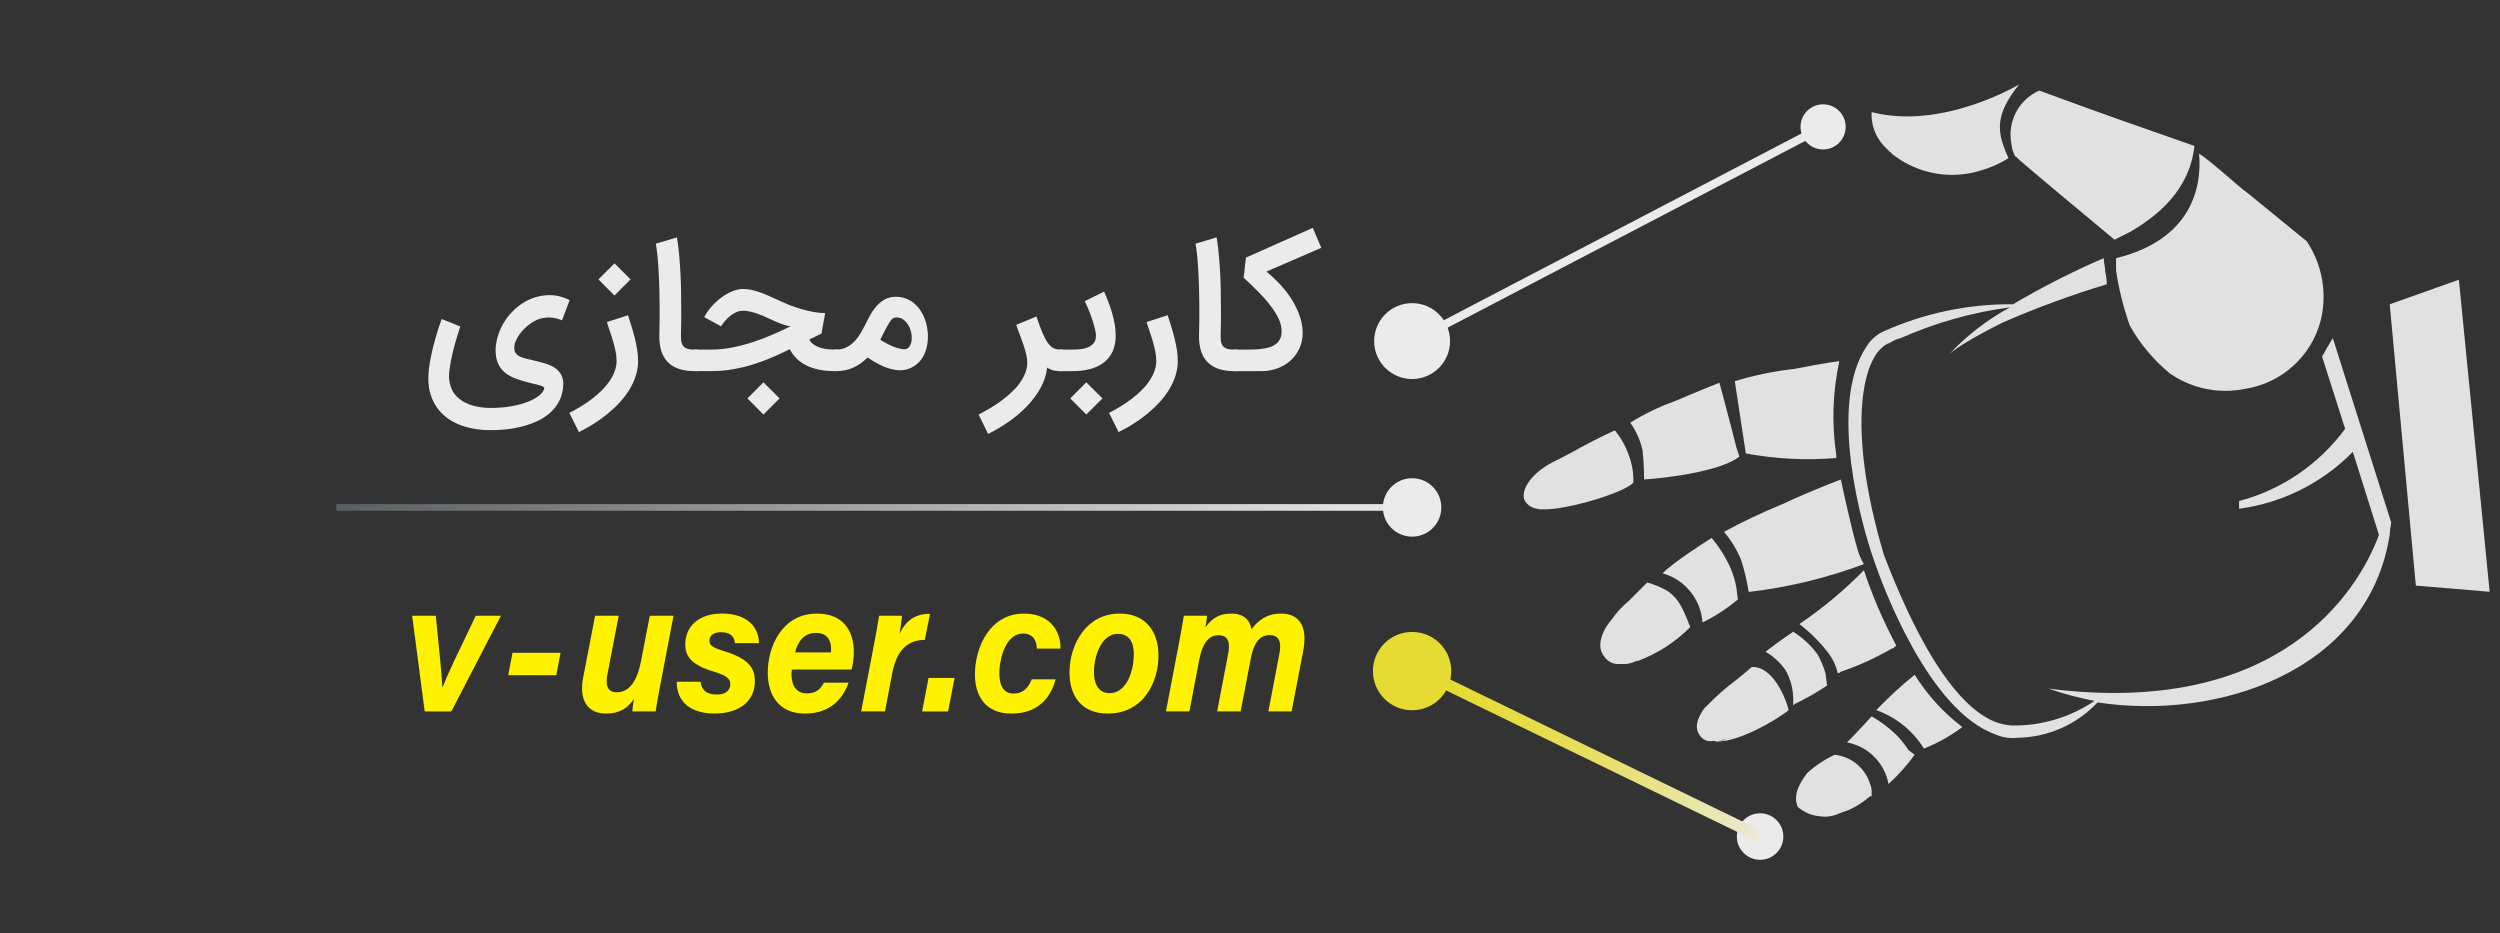 <?xml version="1.0" encoding="utf-8"?>
<!-- Generator: Adobe Illustrator 23.1.0, SVG Export Plug-In . SVG Version: 6.00 Build 0)  -->
<svg version="1.1" xmlns="http://www.w3.org/2000/svg" xmlns:xlink="http://www.w3.org/1999/xlink" x="0px" y="0px"
	 viewBox="0 0 150 56" style="enable-background:new 0 0 150 56;" xml:space="preserve">
<rect x="0" y="0" width="150" height="56" fill="#333333" stroke="none"/>
<style type="text/css">
	.st0{display:none;}
	.st1{display:inline;fill:#0186EB;}
	.st2{opacity:0.9;}
	.st3{fill:#FFFFFF;}
	.st4{opacity:0.85;}
	.st5{fill:#FFFFFF;stroke:#FFFFFF;stroke-width:0.5;stroke-miterlimit:10;}
	.st6{fill:#F9ED32;stroke:#F9ED32;stroke-width:0.5;stroke-miterlimit:10;}
	.st7{fill:none;stroke:url(#SVGID_1_);stroke-width:0.7;stroke-miterlimit:10;}
	.st8{fill:none;stroke:url(#SVGID_2_);stroke-width:0.4;stroke-miterlimit:10;}
	.st9{fill:#F9ED32;}
	.st10{fill:none;stroke:url(#SVGID_3_);stroke-width:0.5;stroke-miterlimit:10;}
	.st11{fill:#799DDA;}
	.st12{fill:#799DDA;stroke:#799DDA;stroke-width:0.5;stroke-miterlimit:10;}
	.st13{fill:#6D6D6C;}
	.st14{fill:#6D6D6C;stroke:#6D6D6C;stroke-miterlimit:10;}
	.st15{fill:none;stroke:#799DDA;stroke-width:0.5;stroke-miterlimit:10;}
	.st16{fill:none;stroke:url(#SVGID_4_);stroke-width:0.5;stroke-miterlimit:10;}
	.st17{fill:#FAFAFA;}
	.st18{fill:none;stroke:url(#SVGID_5_);stroke-width:0.5;stroke-miterlimit:10;}
	.st19{fill:none;stroke:url(#SVGID_6_);stroke-width:0.5;stroke-miterlimit:10;}
	.st20{fill:#0186EB;}
	.st21{fill:none;stroke:#FFFFFF;stroke-width:0.5;stroke-miterlimit:10;}
	.st22{fill:none;stroke:url(#SVGID_7_);stroke-width:0.5;stroke-miterlimit:10;}
	.st23{fill:none;stroke:url(#SVGID_8_);stroke-width:0.4;stroke-miterlimit:10;}
	.st24{fill:#FFF200;}
	.st25{fill:none;stroke:url(#SVGID_9_);stroke-width:0.5;stroke-miterlimit:10;}
	.st26{fill:none;stroke:url(#SVGID_10_);stroke-width:0.4;stroke-miterlimit:10;}
	.st27{fill:none;stroke:url(#SVGID_11_);stroke-width:0.7;stroke-miterlimit:10;}
	.st28{fill:none;stroke:url(#SVGID_12_);stroke-width:0.4;stroke-miterlimit:10;}
	.st29{display:inline;fill:#FFF200;}
	.st30{fill:none;stroke:url(#SVGID_13_);stroke-width:0.5;stroke-miterlimit:10;}
	.st31{fill:none;stroke:url(#SVGID_14_);stroke-width:0.5;stroke-miterlimit:10;}
	.st32{fill:none;stroke:url(#SVGID_15_);stroke-width:0.5;stroke-miterlimit:10;}
	.st33{opacity:0.9;fill:none;stroke:url(#SVGID_16_);stroke-width:0.5;stroke-miterlimit:10;}
	.st34{fill:none;stroke:url(#SVGID_17_);stroke-width:0.5;stroke-miterlimit:10;}
	.st35{fill:none;stroke:url(#SVGID_18_);stroke-width:0.5;stroke-miterlimit:10;}
</style>
<g id="background" class="st0">
	<rect x="-0.226" y="-0.298" class="st1" width="151" height="57"/>
</g>
<g id="EN-white">
</g>
<g id="Main">
</g>
<g id="main-Blue-Fa">
</g>
<g id="main-EN">
</g>
<g id="main-Fa">
</g>
<g id="FA-White">
	<g id="white_x5F_hand_2_" class="st4">
		<path id="_Path__2_" class="st3" d="M103.534,44.361h-0.184c-0.092,0-0.184,0.092-0.277,0.092
			C103.229,44.432,103.383,44.401,103.534,44.361z"/>
		<path id="_Path_3_2_" class="st3" d="M120.691,8.664L120.691,8.664
			c0.018,0.225,0.081,0.445,0.184,0.646c-0.001,0.05,0.039,0.091,0.088,0.092
			c0.001,0,0.003,0,0.004,0l0,0c0,0.092,4.704,3.966,5.903,4.981
			l0.922-0.461l0,0c1.753-1.015,3.597-2.583,3.874-5.166
			c-3.413-1.199-4.797-1.66-9.316-3.321
			C121.107,5.986,120.415,7.331,120.691,8.664z"/>
		<path id="_Path_4_2_" class="st3" d="M113.035,8.756l0.369,0.369l0,0
			c0.05-0.001,0.091,0.039,0.092,0.088c0,0.001,0,0.003,0,0.004
			c0.262,0.206,0.54,0.391,0.83,0.553c1.381,0.763,3.013,0.93,4.52,0.461
			c0.585-0.168,1.144-0.416,1.66-0.738c-0.646-1.476-0.922-2.491,0.646-4.428
			c0,0-4.612,2.767-8.855,1.66C112.255,7.475,112.522,8.209,113.035,8.756z"/>
		<path id="_Path_5_2_" class="st3" d="M117.74,43.623c-1.135-0.864-2.104-1.927-2.859-3.136
			c-0.814,0.656-1.584,1.365-2.306,2.122c1.189,0.419,2.198,1.233,2.859,2.306l0,0
			C116.256,44.588,117.032,44.154,117.74,43.623z"/>
		<path id="_Compound_Path__2_" class="st3" d="M107.316,42.608L107.316,42.608
			c-0.184-0.83-1.015-2.675-2.214-2.583c0,0-0.738,0.646-1.476,1.199
			c-0.553,0.461-0.922,0.83-1.199,1.107l0,0l-0.184,0.184l0,0
			c-0.461,0.646-0.553,1.199-0.277,1.568c0.161,0.297,0.502,0.449,0.83,0.369
			C103.996,44.73,106.671,43.162,107.316,42.608z M103.534,44.361
			c-0.112,0.064-0.24,0.096-0.369,0.092c0.092,0,0.184-0.092,0.277-0.092H103.534
			z M103.073,44.453h-0.092C102.981,44.546,103.073,44.546,103.073,44.453z"/>
		<path id="_Path_6_2_" class="st3" d="M101.413,37.627c-0.553-1.476-0.83-1.753-1.291-2.122
			c-0.401-0.247-0.836-0.433-1.291-0.553L97.723,36.059
			c-0.39,0.318-0.731,0.691-1.015,1.107c-0.646,0.738-0.922,1.66-0.461,2.214
			c0.177,0.288,0.492,0.463,0.83,0.461h0.461
			c0.225-0.018,0.445-0.081,0.646-0.184h0.092
			C99.456,39.214,100.526,38.522,101.413,37.627z"/>
		<path id="_Path_7_2_" class="st3" d="M98.646,28.772L98.646,28.772
			c4.52-0.369,5.627-1.291,5.719-1.384l-0.184-0.553
			c-0.369-1.476-1.015-3.874-1.015-3.874s-1.384,0.553-2.675,1.107
			c-0.935,0.335-1.831,0.768-2.675,1.291c0.353,0.499,0.604,1.064,0.738,1.66
			C98.646,27.85,98.646,28.772,98.646,28.772z"/>
		<path id="_Path_8_2_" class="st3" d="M104.826,27.204h-0.092
			c1.794,0.335,3.624,0.428,5.442,0.277v-0.184
			c-0.279-1.871-0.217-3.778,0.184-5.627c0,0-0.83,0.092-2.675,0.461
			c-1.219,0.135-2.424,0.382-3.597,0.738l0.646,4.243
			C104.734,27.204,104.734,27.204,104.826,27.204z"/>
		<path id="_Path_9_2_" class="st3" d="M130.192,22.408c1.317,0.913,2.95,1.246,4.52,0.922
			c2.177-0.34,3.949-1.931,4.52-4.059c0.416-1.644,0.114-3.388-0.83-4.797
			l-3.505-2.859c-0.646-0.461-2.214-1.937-2.952-2.398
			c0.184,2.029-0.461,5.166-4.981,6.272v0.738
			c0.165,1.132,0.444,2.244,0.83,3.321
			C128.41,20.641,129.223,21.611,130.192,22.408z"/>
		<path id="_Path_10_2_" class="st3" d="M112.297,47.59c0.015-0.189-0.017-0.379-0.092-0.553l0,0
			c-0.294-0.955-1.128-1.644-2.122-1.753c-0.606,0.283-1.166,0.656-1.66,1.107
			c-0.553,0.738-0.83,1.384-0.553,2.029c0.362,0.315,0.814,0.509,1.291,0.553
			c0.34,0.058,0.69,0.026,1.015-0.092c0.24-0.107,0.486-0.2,0.738-0.277
			c0.469-0.211,0.904-0.491,1.291-0.83h0.092L112.297,47.59z"/>
		<path id="_Path_11_2_" class="st3" d="M114.511,45.007c-0.217-0.329-0.464-0.638-0.738-0.922
			c-0.445-0.427-0.941-0.799-1.476-1.107c0,0-0.83,0.922-1.476,1.568
			c1.13,0.21,2.052,1.026,2.398,2.122l0,0l0.092,0.369
			c0.584-0.526,1.11-1.114,1.568-1.753L114.511,45.007z"/>
		<path id="_Path_12_2_" class="st3" d="M109.622,41.133l-0.092-0.738l0,0
			c-0.114-0.384-0.269-0.755-0.461-1.107c-0.398-0.552-0.899-1.022-1.476-1.384
			c0,0-0.83,0.553-1.66,1.199c0.475,0.278,0.884,0.656,1.199,1.107
			c0.303,0.534,0.462,1.138,0.461,1.753l0,0v0.369l0.092-0.092
			C108.356,41.916,109.003,41.547,109.622,41.133z"/>
		<path id="_Path_13_2_" class="st3" d="M104.272,35.967l-0.092-0.738l0,0
			c-0.08-0.412-0.204-0.814-0.369-1.199c-0.291-0.63-0.663-1.219-1.107-1.753
			c0,0-1.199,0.738-2.306,1.568c-0.184,0.184-0.277,0.184-0.646,0.553
			c1.344,0.376,2.305,1.559,2.398,2.952l0,0
			C102.911,36.976,103.623,36.512,104.272,35.967z"/>
		<path id="_Path_14_2_" class="st3" d="M113.589,38.365c-0.696-1.334-1.282-2.722-1.753-4.151
			c-1.181,1.202-2.479,2.284-3.874,3.228c0.658,0.506,1.247,1.095,1.753,1.753
			c0.266,0.357,0.454,0.765,0.553,1.199l0,0c0.071-0.007,0.137-0.04,0.184-0.092
			c1.058-0.358,2.078-0.822,3.044-1.384c0.092,0,0.184-0.092,0.277-0.184l0,0
			L113.589,38.365z"/>
		<path id="_Path_15_2_" class="st3" d="M111.467,33.015c-0.461-1.568-1.015-4.243-1.015-4.243
			s-1.753,0.646-3.505,1.476c-1.199,0.487-2.369,1.042-3.505,1.66
			c0.419,0.5,0.761,1.059,1.015,1.66c0.206,0.632,0.36,1.28,0.461,1.937
			h0.092c2.334-0.277,4.626-0.834,6.826-1.66
			C111.675,33.587,111.551,33.308,111.467,33.015z"/>
		<path id="_Path_16_2_" class="st3" d="M98,28.957v-0.277
			c-0.011-0.474-0.105-0.942-0.277-1.384c-0.19-0.536-0.471-1.035-0.83-1.476
			c0,0-1.015,0.461-2.029,1.015c-0.646,0.369-1.384,0.738-1.753,0.922
			c-1.199,0.646-1.845,1.568-1.66,2.214c0.168,0.353,0.532,0.571,0.922,0.553
			h-0.184C93.388,30.802,97.447,29.602,98,28.957z"/>
		<path id="_Path_17_2_" class="st3" d="M139.693,20.747l-0.369,0.646l1.384,4.335
			c-1.565,2.129-3.811,3.659-6.365,4.335v0.461
			c2.593-0.343,4.996-1.545,6.826-3.413l1.568,4.981
			c-1.291,3.505-6.088,10.977-19.832,9.224c0.904,0.312,1.828,0.558,2.767,0.738
			c-1.469,0.993-3.208,1.508-4.981,1.476c-0.922-0.092-3.874-0.369-7.656-10.239
			l0,0c-2.306-7.748-1.291-12.176,0.369-12.729l0,0
			c0.197-0.131,0.416-0.224,0.646-0.277c2.083-0.926,4.289-1.548,6.549-1.845
			c-1.377,0.747-2.623,1.713-3.69,2.859c0,0,0.461-0.553,3.228-1.937
			c2.043-0.892,4.138-1.662,6.272-2.306c-0.004-0.249-0.035-0.496-0.092-0.738
			c0-0.277-0.092-0.553-0.092-0.83c-1.87,0.807-3.688,1.731-5.442,2.767
			c-2.703-0.025-5.379,0.542-7.841,1.66l0,0
			c-0.376,0.19-0.694,0.476-0.922,0.83c-2.398,3.505-0.277,10.885,0.369,12.729
			l0,0c0.646,1.937,3.413,9.224,7.379,10.608c0.407,0.173,0.852,0.236,1.291,0.184
			l0,0c1.82-0.029,3.551-0.794,4.797-2.122
			c7.195,1.107,16.235-1.845,17.526-10.054c0.012-0.248,0.043-0.495,0.092-0.738
			l-3.505-11.069L139.693,20.747z"/>
		<polygon id="_Path_18_2_" class="st3" points="147.534,16.781 143.383,18.257 144.951,35.137 
			149.379,35.506 		"/>
	</g>
	<g class="st2">
		<circle class="st5" cx="84.726" cy="20.465" r="2.027"/>
		<circle class="st5" cx="109.386" cy="7.613" r="1.105"/>
		<line class="st21" x1="109.386" y1="7.613" x2="84.274" y2="20.725"/>
	</g>
	<g class="st2">
		<circle class="st6" cx="84.726" cy="40.266" r="2.1"/>
		<circle class="st5" cx="105.606" cy="50.193" r="1.145"/>
		
			<linearGradient id="SVGID_1_" gradientUnits="userSpaceOnUse" x1="-3394.347" y1="-204.339" x2="-3354.469" y2="-204.339" gradientTransform="matrix(0.514 0 0 -1 1831.189 -159.11)">
			<stop  offset="0" style="stop-color:#F9ED32"/>
			<stop  offset="0.108" style="stop-color:#F9EE38"/>
			<stop  offset="0.251" style="stop-color:#FAEF49"/>
			<stop  offset="0.413" style="stop-color:#FAF164"/>
			<stop  offset="0.591" style="stop-color:#FCF58B"/>
			<stop  offset="0.78" style="stop-color:#FDF9BC"/>
			<stop  offset="0.976" style="stop-color:#FFFEF7"/>
			<stop  offset="1" style="stop-color:#FFFFFF"/>
		</linearGradient>
		<line class="st7" x1="105.606" y1="50.193" x2="85.18" y2="40.266"/>
	</g>
	<g class="st2">
		<circle class="st5" cx="84.726" cy="30.446" r="1.503"/>
		
			<linearGradient id="SVGID_2_" gradientUnits="userSpaceOnUse" x1="-1144.499" y1="-193.832" x2="-1027.59" y2="-193.832" gradientTransform="matrix(-1.036 0.008 -0.008 -1 -1070.466 -154.492)">
			<stop  offset="0.255" style="stop-color:#FFFFFF"/>
			<stop  offset="0.541" style="stop-color:#FDFEFF;stop-opacity:0.616"/>
			<stop  offset="0.644" style="stop-color:#F6FAFD;stop-opacity:0.477"/>
			<stop  offset="0.718" style="stop-color:#EAF3FA;stop-opacity:0.379"/>
			<stop  offset="0.777" style="stop-color:#DAEAF5;stop-opacity:0.299"/>
			<stop  offset="0.828" style="stop-color:#C4DEF0;stop-opacity:0.231"/>
			<stop  offset="0.873" style="stop-color:#A8CEE8;stop-opacity:0.17"/>
			<stop  offset="0.914" style="stop-color:#88BCE0;stop-opacity:0.115"/>
			<stop  offset="1" style="stop-color:#2484C6;stop-opacity:0"/>
		</linearGradient>
		<path class="st8" d="M20.18,30.446h64.303"/>
	</g>
	<g class="st2">
		<path class="st3" d="M32.364,17.773c0.076-0.017,0.152-0.03,0.23-0.041
			c0.077-0.01,0.156-0.017,0.235-0.02c0.022-0.002,0.044-0.003,0.065-0.004
			c0.022-0.001,0.044-0.001,0.065-0.001c0.055,0,0.113,0.002,0.174,0.006
			c0.061,0.004,0.125,0.011,0.191,0.019c0.066,0.009,0.135,0.021,0.205,0.037
			c0.071,0.016,0.143,0.036,0.218,0.059c0.074,0.024,0.148,0.051,0.22,0.081
			c0.072,0.03,0.142,0.064,0.212,0.101l-0.23,0.605l-0.23,0.605
			c-0.088-0.039-0.177-0.071-0.267-0.097c-0.091-0.026-0.183-0.046-0.277-0.059
			c-0.041-0.005-0.08-0.008-0.12-0.011c-0.039-0.003-0.078-0.004-0.117-0.004
			c-0.055,0-0.111,0.003-0.166,0.008s-0.111,0.013-0.166,0.023
			c-0.057,0.005-0.116,0.016-0.178,0.032c-0.061,0.017-0.125,0.039-0.191,0.068
			c-0.065,0.029-0.131,0.061-0.196,0.098c-0.065,0.037-0.13,0.077-0.194,0.122
			c-0.065,0.045-0.129,0.093-0.191,0.144c-0.062,0.051-0.123,0.106-0.183,0.164
			c-0.06,0.058-0.116,0.118-0.168,0.179c-0.052,0.061-0.101,0.125-0.146,0.189
			c-0.045,0.064-0.086,0.13-0.123,0.196c-0.037,0.066-0.069,0.134-0.097,0.202
			s-0.049,0.135-0.063,0.201c-0.014,0.066-0.021,0.131-0.021,0.194
			c0,0.072,0.009,0.137,0.026,0.194s0.043,0.106,0.078,0.147
			c0.034,0.041,0.075,0.079,0.121,0.112c0.046,0.034,0.098,0.063,0.156,0.09
			c0.058,0.026,0.121,0.049,0.188,0.07c0.067,0.021,0.138,0.04,0.214,0.055
			c0.075,0.016,0.153,0.034,0.232,0.052c0.079,0.019,0.16,0.039,0.242,0.062
			c0.101,0.024,0.202,0.049,0.304,0.075c0.102,0.027,0.204,0.055,0.306,0.086
			c0.102,0.03,0.2,0.066,0.293,0.108c0.093,0.042,0.18,0.089,0.262,0.142
			c0.082,0.053,0.156,0.114,0.222,0.184c0.065,0.069,0.123,0.147,0.171,0.233
			c0.042,0.075,0.073,0.16,0.095,0.253s0.032,0.195,0.032,0.306
			c0,0.015-0,0.031-0.001,0.047c-0.001,0.016-0.002,0.032-0.004,0.049
			c-0.01,0.176-0.035,0.343-0.076,0.499c-0.04,0.156-0.096,0.302-0.167,0.437
			c-0.071,0.135-0.152,0.261-0.243,0.378c-0.092,0.117-0.194,0.225-0.307,0.325
			c-0.112,0.099-0.233,0.19-0.361,0.273s-0.265,0.157-0.41,0.223
			c-0.145,0.067-0.293,0.127-0.444,0.18c-0.151,0.053-0.306,0.1-0.464,0.141
			c-0.158,0.04-0.317,0.074-0.477,0.103c-0.16,0.029-0.32,0.052-0.482,0.068
			c-0.161,0.017-0.319,0.029-0.472,0.037c-0.154,0.008-0.304,0.012-0.45,0.012
			c-0.296,0-0.579-0.02-0.849-0.059c-0.27-0.039-0.528-0.099-0.772-0.178
			c-0.244-0.079-0.47-0.177-0.676-0.294s-0.394-0.254-0.562-0.409
			c-0.168-0.156-0.313-0.33-0.434-0.524c-0.122-0.194-0.221-0.407-0.297-0.638
			c-0.051-0.151-0.088-0.31-0.113-0.478c-0.025-0.167-0.037-0.343-0.037-0.526
			c0-0.098,0.003-0.197,0.01-0.297c0.007-0.101,0.017-0.203,0.03-0.307
			c0.014-0.111,0.029-0.223,0.048-0.335s0.039-0.226,0.063-0.341
			c0.024-0.114,0.048-0.227,0.073-0.337s0.051-0.219,0.078-0.326
			c0.027-0.107,0.054-0.211,0.082-0.312s0.056-0.2,0.085-0.295
			c0.028-0.096,0.056-0.186,0.082-0.27c0.026-0.084,0.051-0.162,0.074-0.235
			c0.024-0.072,0.046-0.138,0.066-0.197c0.02-0.059,0.039-0.111,0.055-0.156
			c0.017-0.046,0.03-0.081,0.041-0.107c0.01-0.026,0.017-0.042,0.02-0.049
			l0.555,0.224l0.555,0.224c-0.041,0.126-0.079,0.249-0.116,0.367
			c-0.037,0.118-0.072,0.232-0.106,0.342c-0.034,0.11-0.065,0.219-0.096,0.327
			c-0.03,0.108-0.059,0.215-0.086,0.321c-0.027,0.106-0.052,0.212-0.076,0.318
			c-0.024,0.106-0.046,0.213-0.067,0.32c-0.021,0.107-0.041,0.217-0.059,0.33
			c-0.018,0.113-0.035,0.229-0.05,0.349c-0.007,0.055-0.012,0.11-0.015,0.164
			c-0.003,0.054-0.005,0.107-0.005,0.159c0,0.119,0.012,0.238,0.035,0.357
			s0.058,0.238,0.105,0.356c0.046,0.118,0.109,0.23,0.189,0.335
			c0.08,0.105,0.176,0.204,0.289,0.295c0.114,0.091,0.239,0.171,0.377,0.24
			c0.137,0.068,0.287,0.125,0.448,0.171c0.161,0.046,0.33,0.08,0.506,0.103
			c0.176,0.023,0.36,0.034,0.552,0.034c0.223,0,0.439-0.009,0.647-0.026
			s0.408-0.043,0.601-0.078c0.192-0.034,0.372-0.074,0.539-0.12
			c0.167-0.046,0.322-0.097,0.464-0.154c0.142-0.057,0.27-0.118,0.383-0.183
			c0.114-0.064,0.213-0.132,0.298-0.203s0.151-0.144,0.199-0.218
			c0.047-0.074,0.076-0.148,0.086-0.224c-0.002-0.015-0.011-0.029-0.027-0.044
			c-0.016-0.014-0.039-0.028-0.069-0.042c-0.03-0.014-0.064-0.027-0.102-0.04
			c-0.038-0.013-0.079-0.026-0.125-0.039c-0.045-0.013-0.093-0.025-0.143-0.038
			s-0.102-0.025-0.157-0.038c-0.054-0.012-0.108-0.025-0.161-0.038
			s-0.104-0.026-0.155-0.04c-0.141-0.035-0.277-0.073-0.408-0.113
			c-0.131-0.04-0.257-0.082-0.378-0.127c-0.121-0.044-0.234-0.096-0.339-0.155
			c-0.105-0.058-0.202-0.124-0.291-0.196c-0.089-0.072-0.169-0.154-0.239-0.246
			c-0.07-0.092-0.13-0.193-0.18-0.304c-0.05-0.111-0.088-0.236-0.113-0.376
			c-0.025-0.139-0.038-0.293-0.038-0.461c0.008-0.185,0.032-0.367,0.07-0.547
			c0.039-0.18,0.092-0.357,0.161-0.533c0.069-0.175,0.15-0.342,0.243-0.501
			c0.093-0.159,0.198-0.311,0.315-0.454c0.117-0.144,0.243-0.277,0.38-0.4
			c0.136-0.123,0.283-0.236,0.439-0.338c0.156-0.103,0.32-0.19,0.491-0.261
			S32.18,17.813,32.364,17.773z"/>
		<path class="st3" d="M37.679,18.913c0.034,0.106,0.068,0.214,0.103,0.325
			s0.07,0.223,0.107,0.338s0.071,0.231,0.103,0.347
			c0.033,0.116,0.064,0.233,0.094,0.351c0.029,0.118,0.056,0.236,0.08,0.353
			s0.045,0.234,0.064,0.351c0.018,0.117,0.032,0.232,0.042,0.346
			s0.014,0.226,0.014,0.337c0,0.151-0.012,0.301-0.035,0.448
			s-0.058,0.293-0.104,0.437s-0.101,0.285-0.165,0.424
			c-0.064,0.139-0.136,0.275-0.218,0.408c-0.082,0.134-0.171,0.264-0.268,0.391
			s-0.201,0.251-0.312,0.373c-0.112,0.121-0.228,0.239-0.35,0.353
			c-0.121,0.114-0.247,0.225-0.379,0.333c-0.131,0.108-0.266,0.211-0.405,0.311
			s-0.281,0.196-0.427,0.289c-0.146,0.092-0.294,0.18-0.442,0.263
			s-0.297,0.162-0.446,0.236l-0.287-0.578l-0.287-0.578
			c0.119-0.059,0.238-0.121,0.355-0.186c0.118-0.065,0.234-0.133,0.35-0.205
			c0.116-0.071,0.23-0.145,0.34-0.221c0.111-0.076,0.218-0.155,0.324-0.235
			c0.105-0.081,0.206-0.163,0.303-0.248c0.097-0.085,0.191-0.172,0.281-0.261
			c0.09-0.089,0.173-0.179,0.251-0.272c0.077-0.092,0.148-0.186,0.213-0.282
			c0.065-0.096,0.123-0.193,0.174-0.291c0.051-0.098,0.095-0.198,0.132-0.299
			c0.037-0.101,0.064-0.202,0.083-0.304c0.019-0.102,0.028-0.204,0.028-0.306
			c0-0.096-0.005-0.194-0.016-0.295c-0.011-0.101-0.027-0.204-0.049-0.31
			c-0.022-0.106-0.046-0.212-0.073-0.316c-0.026-0.105-0.055-0.209-0.087-0.312
			c-0.031-0.103-0.062-0.205-0.094-0.304c-0.032-0.1-0.064-0.197-0.097-0.293
			c-0.033-0.096-0.063-0.186-0.09-0.271c-0.027-0.085-0.052-0.164-0.074-0.238
			l0.633-0.204L37.679,18.913z M37.835,16.764l-0.484,0.484l-0.484,0.484
			l-0.481-0.484l-0.481-0.484l0.481-0.481l0.481-0.481l0.484,0.481L37.835,16.764z
			"/>
		<path class="st3" d="M41.848,22.266h-0.101h-0.101c-0.341,0-0.641-0.043-0.9-0.129
			c-0.259-0.086-0.477-0.215-0.653-0.386c-0.176-0.171-0.309-0.386-0.398-0.645
			s-0.134-0.561-0.136-0.908c0-0.054,0.001-0.125,0.002-0.214
			c0.002-0.089,0.004-0.195,0.007-0.318c0.003-0.124,0.006-0.261,0.008-0.412
			c0.002-0.151,0.003-0.315,0.003-0.493c0-0.106-0-0.216-0.001-0.329
			s-0.002-0.232-0.004-0.354c-0.002-0.122-0.004-0.245-0.006-0.369
			s-0.005-0.25-0.008-0.377c-0.003-0.127-0.008-0.254-0.012-0.38
			c-0.005-0.127-0.01-0.254-0.016-0.381c-0.006-0.127-0.013-0.252-0.02-0.374
			c-0.007-0.123-0.015-0.243-0.023-0.362c-0.009-0.118-0.018-0.233-0.028-0.344
			c-0.01-0.111-0.021-0.218-0.033-0.322c-0.012-0.103-0.024-0.2-0.038-0.292
			c-0.013-0.091-0.028-0.176-0.042-0.256l0.632-0.189l0.632-0.189
			c0.019,0.098,0.036,0.206,0.053,0.325c0.017,0.119,0.033,0.249,0.048,0.389
			c0.015,0.14,0.03,0.286,0.043,0.436s0.026,0.305,0.038,0.464
			c0.012,0.16,0.022,0.321,0.031,0.484c0.009,0.163,0.016,0.327,0.022,0.492
			c0.006,0.166,0.011,0.326,0.014,0.482c0.003,0.156,0.005,0.307,0.005,0.453
			c0,0.089,0,0.181,0.001,0.275c0.001,0.095,0.002,0.192,0.004,0.292
			c0.001,0.1,0.002,0.194,0.003,0.282c0.001,0.088,0.001,0.169,0.001,0.245
			c0,0.064-0,0.126-0.001,0.186s-0.001,0.118-0.002,0.175
			c-0.001,0.056-0.002,0.111-0.002,0.165c-0.001,0.054-0.001,0.107-0.002,0.16
			c-0.001,0.052-0.002,0.104-0.003,0.155c-0.001,0.051-0.002,0.102-0.003,0.152
			c-0.001,0.051-0.002,0.101-0.002,0.153s-0.001,0.103-0.001,0.155
			c0,0.014,0,0.027,0,0.041c0,0.014,0,0.027,0,0.041c0,0.061,0.003,0.118,0.009,0.171
			c0.006,0.054,0.016,0.104,0.028,0.151c0.013,0.047,0.03,0.09,0.052,0.129
			c0.022,0.039,0.05,0.074,0.082,0.105c0.032,0.031,0.068,0.058,0.109,0.08
			c0.041,0.022,0.086,0.04,0.135,0.054c0.05,0.014,0.103,0.024,0.161,0.03
			c0.058,0.007,0.119,0.01,0.185,0.01h0.113h0.113v0.646V22.266z"/>
		<path class="st3" d="M41.647,20.975h0.512h0.512c0.207,0,0.414-0.01,0.623-0.031
			c0.208-0.021,0.418-0.052,0.628-0.093c0.21-0.041,0.418-0.088,0.625-0.142
			s0.412-0.114,0.615-0.18c0.203-0.067,0.404-0.137,0.602-0.212
			s0.392-0.154,0.583-0.237c0.192-0.083,0.378-0.167,0.559-0.25
			c0.181-0.084,0.356-0.167,0.526-0.252c-0.069-0.009-0.139-0.022-0.211-0.039
			s-0.145-0.039-0.22-0.065c-0.075-0.026-0.151-0.054-0.228-0.084
			c-0.077-0.03-0.155-0.062-0.234-0.097c-0.079-0.034-0.159-0.07-0.239-0.107
			c-0.081-0.037-0.162-0.074-0.244-0.113c-0.082-0.039-0.165-0.076-0.247-0.11
			c-0.082-0.035-0.165-0.068-0.247-0.099c-0.083-0.031-0.166-0.06-0.248-0.086
			c-0.083-0.026-0.166-0.05-0.249-0.071c-0.083-0.021-0.165-0.037-0.246-0.047
			s-0.161-0.016-0.24-0.016c-0.062,0-0.123,0.006-0.182,0.017
			c-0.059,0.011-0.117,0.028-0.173,0.051c-0.056,0.023-0.111,0.048-0.164,0.077
			c-0.053,0.029-0.104,0.06-0.154,0.095c-0.05,0.034-0.097,0.07-0.141,0.108
			c-0.044,0.037-0.086,0.076-0.125,0.116c-0.04,0.041-0.076,0.079-0.11,0.117
			c-0.034,0.037-0.064,0.073-0.092,0.108c-0.028,0.034-0.052,0.066-0.074,0.095
			c-0.021,0.029-0.04,0.055-0.055,0.079l-0.025,0.035l-0.025,0.035l-0.504-0.275
			l-0.504-0.275c0.059-0.111,0.125-0.22,0.2-0.326
			c0.074-0.106,0.156-0.21,0.246-0.312c0.09-0.102,0.184-0.198,0.282-0.288
			c0.098-0.09,0.2-0.174,0.305-0.252c0.106-0.078,0.214-0.148,0.322-0.21
			s0.219-0.116,0.331-0.163c0.112-0.046,0.222-0.081,0.329-0.104
			c0.107-0.023,0.212-0.035,0.314-0.035c0.086,0,0.172,0.005,0.258,0.014
			c0.086,0.01,0.172,0.024,0.259,0.043c0.087,0.02,0.174,0.042,0.261,0.068
			c0.087,0.026,0.175,0.054,0.263,0.086c0.088,0.032,0.177,0.066,0.266,0.102
			c0.089,0.036,0.179,0.074,0.269,0.115c0.09,0.04,0.181,0.081,0.272,0.122
			c0.092,0.041,0.185,0.083,0.279,0.125c0.098,0.047,0.2,0.095,0.306,0.141
			c0.107,0.047,0.218,0.093,0.334,0.139c0.116,0.046,0.234,0.09,0.353,0.131
			s0.24,0.08,0.363,0.116c0.123,0.036,0.246,0.069,0.369,0.099
			c0.123,0.03,0.246,0.056,0.37,0.078c0.124,0.023,0.245,0.04,0.363,0.051
			c0.118,0.011,0.233,0.017,0.346,0.017L49.4,19.401l-0.108,0.615
			c-0.064,0.027-0.127,0.055-0.188,0.084c-0.061,0.029-0.122,0.059-0.18,0.09
			c-0.059,0.031-0.118,0.061-0.179,0.091c-0.061,0.03-0.122,0.059-0.184,0.087
			c0.034,0.071,0.076,0.134,0.126,0.189c0.051,0.056,0.11,0.103,0.177,0.144
			c0.067,0.041,0.136,0.076,0.207,0.106c0.071,0.03,0.144,0.056,0.219,0.076
			c0.074,0.02,0.148,0.036,0.22,0.049s0.143,0.022,0.213,0.027
			c0.07,0.005,0.133,0.008,0.188,0.011s0.103,0.004,0.143,0.004h0.101H50.254
			v0.646v0.646h-0.101h-0.101c-0.33,0-0.634-0.029-0.913-0.086
			c-0.279-0.057-0.533-0.143-0.761-0.257c-0.229-0.114-0.425-0.252-0.59-0.415
			c-0.165-0.162-0.297-0.348-0.398-0.558c-0.17,0.084-0.343,0.167-0.518,0.248
			c-0.176,0.081-0.354,0.162-0.536,0.24c-0.182,0.079-0.367,0.154-0.555,0.224
			c-0.188,0.07-0.38,0.136-0.575,0.197c-0.195,0.061-0.394,0.117-0.596,0.166
			c-0.203,0.049-0.41,0.092-0.621,0.129c-0.211,0.037-0.427,0.065-0.646,0.084
			c-0.22,0.019-0.444,0.028-0.673,0.028h-0.512h-0.512v-0.646V20.975z
			 M46.775,23.905L46.291,24.389l-0.484,0.484l-0.481-0.484l-0.481-0.484
			l0.481-0.482l0.481-0.482l0.484,0.482L46.775,23.905z"/>
		<path class="st3" d="M50.153,20.975c0.123,0,0.238-0.012,0.344-0.035
			c0.107-0.023,0.205-0.058,0.296-0.104c0.091-0.046,0.176-0.099,0.257-0.159
			s0.156-0.127,0.225-0.201c0.07-0.074,0.135-0.153,0.197-0.236
			c0.061-0.083,0.118-0.171,0.171-0.263c0.053-0.092,0.105-0.185,0.155-0.277
			c0.05-0.092,0.099-0.185,0.146-0.278c0.047-0.097,0.096-0.194,0.147-0.291
			c0.051-0.097,0.105-0.193,0.16-0.289c0.055-0.096,0.115-0.187,0.178-0.273
			c0.063-0.086,0.13-0.168,0.2-0.244c0.071-0.076,0.146-0.145,0.227-0.208
			s0.166-0.117,0.257-0.165c0.091-0.048,0.189-0.084,0.294-0.108
			c0.105-0.024,0.217-0.036,0.337-0.036c0.108,0,0.211,0.008,0.31,0.025
			c0.099,0.016,0.193,0.041,0.283,0.074c0.09,0.033,0.175,0.072,0.256,0.117
			c0.081,0.045,0.157,0.097,0.228,0.156c0.071,0.058,0.138,0.12,0.201,0.188
			c0.063,0.067,0.121,0.139,0.175,0.216c0.054,0.076,0.103,0.156,0.147,0.238
			c0.045,0.082,0.085,0.168,0.12,0.256c0.035,0.088,0.066,0.178,0.092,0.269
			c0.026,0.091,0.048,0.184,0.066,0.278c0.017,0.094,0.031,0.188,0.04,0.281
			s0.014,0.186,0.014,0.278c0,0.086-0.004,0.17-0.011,0.254
			c-0.007,0.083-0.018,0.165-0.033,0.246c-0.014,0.081-0.032,0.16-0.053,0.238
			s-0.047,0.155-0.075,0.231c-0.032,0.081-0.069,0.157-0.11,0.231
			c-0.042,0.073-0.088,0.142-0.14,0.208c-0.051,0.066-0.106,0.127-0.164,0.182
			c-0.058,0.056-0.12,0.107-0.186,0.153c-0.065,0.046-0.133,0.087-0.204,0.123
			c-0.071,0.036-0.144,0.066-0.22,0.091s-0.153,0.044-0.232,0.057
			c-0.079,0.013-0.16,0.019-0.242,0.019c-0.071,0-0.143-0.005-0.217-0.014
			s-0.151-0.022-0.229-0.04c-0.078-0.018-0.157-0.039-0.237-0.063
			s-0.159-0.051-0.24-0.081c-0.035-0.015-0.073-0.032-0.112-0.05
			c-0.04-0.018-0.081-0.037-0.125-0.058c-0.044-0.021-0.088-0.044-0.133-0.067
			s-0.089-0.047-0.135-0.073c-0.045-0.025-0.091-0.051-0.136-0.077
			c-0.045-0.026-0.09-0.054-0.134-0.082s-0.087-0.055-0.129-0.083
			c-0.041-0.027-0.082-0.054-0.12-0.081c-0.133,0.131-0.271,0.247-0.413,0.348
			s-0.29,0.187-0.442,0.258c-0.152,0.071-0.316,0.123-0.491,0.159
			s-0.362,0.053-0.56,0.053h-0.051h-0.051v-0.646v-0.646h0.051H50.153z
			 M52.816,20.385c0.045,0.03,0.096,0.062,0.153,0.095
			c0.057,0.034,0.119,0.069,0.188,0.106c0.068,0.037,0.137,0.072,0.208,0.106
			c0.071,0.034,0.144,0.066,0.218,0.096c0.074,0.03,0.147,0.056,0.22,0.079
			c0.073,0.023,0.146,0.042,0.218,0.057c0.041,0.01,0.079,0.018,0.116,0.023
			c0.037,0.005,0.072,0.008,0.106,0.008c0.027,0,0.053-0.002,0.077-0.005
			c0.024-0.003,0.047-0.008,0.069-0.015c0.017-0.003,0.034-0.01,0.052-0.021
			c0.018-0.011,0.037-0.025,0.056-0.043c0.02-0.017,0.038-0.038,0.056-0.062
			s0.034-0.051,0.051-0.082c0.016-0.03,0.03-0.063,0.043-0.098
			c0.013-0.035,0.025-0.073,0.035-0.114c0.007-0.034,0.012-0.069,0.016-0.106
			c0.003-0.037,0.005-0.075,0.005-0.116c0-0.009,0-0.017,0-0.026
			c0-0.008,0-0.017,0-0.025c0-0.076-0.007-0.152-0.02-0.228
			c-0.013-0.076-0.033-0.152-0.059-0.229c-0.026-0.077-0.057-0.149-0.093-0.216
			c-0.036-0.068-0.076-0.131-0.122-0.19c-0.045-0.059-0.095-0.111-0.149-0.156
			c-0.054-0.045-0.112-0.084-0.174-0.116c-0.042-0.02-0.086-0.035-0.131-0.045
			c-0.045-0.01-0.092-0.015-0.141-0.015c-0.024,0-0.047,0.001-0.072,0.004
			c-0.024,0.003-0.049,0.006-0.074,0.011c-0.024,0.005-0.047,0.014-0.07,0.027
			s-0.046,0.03-0.069,0.051s-0.048,0.049-0.075,0.084
			c-0.027,0.035-0.057,0.078-0.089,0.127s-0.067,0.108-0.105,0.174
			c-0.038,0.066-0.079,0.141-0.123,0.224c-0.044,0.083-0.092,0.178-0.146,0.283
			C52.938,20.141,52.88,20.257,52.816,20.385z"/>
		<path class="st3" d="M63.747,22.266h-0.078h-0.078c-0.044,0-0.093-0.003-0.148-0.008
			c-0.055-0.005-0.116-0.013-0.182-0.023c-0.066-0.01-0.136-0.03-0.208-0.061
			c-0.073-0.03-0.148-0.071-0.227-0.121c-0.022,0.212-0.066,0.419-0.13,0.622
			c-0.065,0.203-0.151,0.401-0.258,0.595c-0.108,0.194-0.229,0.382-0.364,0.564
			c-0.135,0.182-0.283,0.358-0.446,0.527c-0.162,0.17-0.334,0.333-0.517,0.488
			c-0.182,0.156-0.375,0.304-0.577,0.445c-0.203,0.141-0.408,0.274-0.616,0.397
			c-0.208,0.124-0.418,0.238-0.632,0.344l-0.283-0.582l-0.283-0.582
			c0.118-0.061,0.236-0.123,0.354-0.189s0.236-0.134,0.355-0.205
			c0.118-0.071,0.234-0.144,0.347-0.219c0.113-0.075,0.223-0.153,0.331-0.234
			c0.108-0.081,0.212-0.164,0.312-0.248s0.197-0.17,0.291-0.257
			c0.093-0.088,0.18-0.177,0.261-0.269c0.081-0.092,0.155-0.185,0.223-0.281
			c0.068-0.096,0.129-0.193,0.183-0.291c0.054-0.098,0.1-0.198,0.14-0.298
			c0.039-0.101,0.069-0.203,0.089-0.307s0.03-0.208,0.03-0.314
			c0-0.076-0.005-0.156-0.016-0.239c-0.011-0.084-0.028-0.171-0.05-0.263
			c-0.022-0.091-0.046-0.185-0.074-0.28s-0.058-0.193-0.092-0.292
			c-0.034-0.099-0.068-0.199-0.104-0.299s-0.073-0.201-0.112-0.303
			c-0.039-0.101-0.076-0.202-0.111-0.3c-0.035-0.099-0.069-0.196-0.101-0.292
			l0.605-0.252l0.605-0.252c0.065,0.196,0.128,0.376,0.188,0.538
			c0.06,0.162,0.117,0.308,0.172,0.436c0.055,0.129,0.109,0.244,0.163,0.346
			c0.054,0.102,0.107,0.19,0.16,0.265c0.053,0.075,0.107,0.138,0.162,0.19
			s0.112,0.093,0.17,0.122c0.058,0.029,0.12,0.051,0.186,0.066
			s0.136,0.022,0.21,0.022h0.078h0.078l-0.003,0.646L63.747,22.266z"/>
		<path class="st3" d="M63.55,20.975h0.406h0.406c0.079,0,0.159-0.002,0.24-0.007
			s0.164-0.012,0.247-0.021s0.162-0.023,0.237-0.043s0.146-0.044,0.214-0.073
			c0.067-0.029,0.128-0.065,0.183-0.108c0.055-0.042,0.104-0.091,0.147-0.147
			c0.043-0.056,0.075-0.12,0.096-0.194c0.021-0.074,0.032-0.157,0.032-0.25
			c0-0.044-0.005-0.096-0.014-0.157s-0.023-0.131-0.041-0.21
			c-0.019-0.079-0.04-0.162-0.065-0.249c-0.024-0.087-0.052-0.179-0.082-0.275
			c-0.03-0.096-0.064-0.193-0.099-0.293c-0.036-0.099-0.074-0.2-0.115-0.302
			c-0.041-0.102-0.084-0.201-0.127-0.297c-0.043-0.096-0.087-0.188-0.133-0.278
			l0.582-0.287l0.582-0.287c0.042,0.096,0.084,0.195,0.126,0.297
			c0.042,0.102,0.084,0.207,0.126,0.314c0.042,0.108,0.082,0.216,0.119,0.327
			c0.037,0.11,0.072,0.222,0.106,0.336c0.033,0.113,0.062,0.227,0.089,0.341
			c0.026,0.114,0.05,0.228,0.07,0.342c0.02,0.114,0.035,0.227,0.045,0.339
			c0.01,0.112,0.015,0.222,0.015,0.332c0,0.188-0.016,0.363-0.048,0.525
			c-0.032,0.162-0.079,0.31-0.143,0.446c-0.064,0.135-0.141,0.259-0.23,0.369
			s-0.191,0.21-0.305,0.296c-0.114,0.087-0.24,0.162-0.376,0.226
			c-0.137,0.064-0.285,0.116-0.444,0.158c-0.159,0.041-0.325,0.072-0.5,0.093
			s-0.356,0.031-0.546,0.031h-0.401h-0.401v-0.646V20.975z M66.147,23.905
			l-0.484,0.484l-0.484,0.484l-0.482-0.484l-0.482-0.484l0.482-0.482l0.482-0.482
			l0.484,0.482L66.147,23.905z"/>
		<path class="st3" d="M70.06,18.913c0.034,0.106,0.068,0.214,0.103,0.325
			s0.07,0.223,0.107,0.338c0.036,0.115,0.071,0.231,0.103,0.347
			c0.033,0.116,0.064,0.233,0.094,0.351c0.029,0.118,0.056,0.236,0.08,0.353
			s0.045,0.234,0.064,0.351c0.018,0.117,0.032,0.232,0.042,0.346
			c0.009,0.114,0.014,0.226,0.014,0.337c0,0.151-0.012,0.301-0.035,0.448
			c-0.023,0.148-0.058,0.293-0.104,0.437s-0.101,0.285-0.165,0.424
			c-0.064,0.139-0.136,0.275-0.218,0.408c-0.082,0.134-0.171,0.264-0.268,0.391
			s-0.201,0.251-0.312,0.373c-0.112,0.121-0.228,0.239-0.35,0.353
			c-0.121,0.114-0.247,0.225-0.379,0.333c-0.131,0.108-0.266,0.211-0.405,0.311
			c-0.139,0.1-0.281,0.196-0.427,0.289c-0.146,0.092-0.294,0.18-0.442,0.263
			s-0.297,0.162-0.446,0.236l-0.287-0.578l-0.287-0.578
			c0.119-0.059,0.238-0.121,0.355-0.186c0.118-0.065,0.234-0.133,0.35-0.205
			c0.116-0.071,0.23-0.145,0.34-0.221c0.111-0.076,0.218-0.155,0.324-0.235
			c0.105-0.081,0.206-0.163,0.303-0.248c0.097-0.085,0.191-0.172,0.281-0.261
			c0.09-0.089,0.173-0.179,0.251-0.272s0.148-0.186,0.213-0.282
			c0.065-0.096,0.123-0.193,0.174-0.291c0.051-0.098,0.095-0.198,0.132-0.299
			c0.037-0.101,0.064-0.202,0.083-0.304c0.019-0.102,0.028-0.204,0.028-0.306
			c0-0.096-0.005-0.194-0.016-0.295c-0.011-0.101-0.027-0.204-0.049-0.31
			c-0.022-0.106-0.046-0.212-0.073-0.316c-0.026-0.105-0.055-0.209-0.087-0.312
			c-0.031-0.103-0.062-0.205-0.094-0.304c-0.032-0.1-0.064-0.197-0.097-0.293
			c-0.033-0.096-0.063-0.186-0.09-0.271c-0.027-0.085-0.052-0.164-0.074-0.238
			l0.633-0.204L70.06,18.913z"/>
		<path class="st3" d="M74.23,22.266h-0.101h-0.101c-0.341,0-0.641-0.043-0.9-0.129
			c-0.259-0.086-0.477-0.215-0.653-0.386c-0.176-0.171-0.309-0.386-0.398-0.645
			s-0.134-0.561-0.136-0.908c0-0.054,0.001-0.125,0.002-0.214
			c0.002-0.089,0.004-0.195,0.007-0.318c0.003-0.124,0.006-0.261,0.008-0.412
			c0.002-0.151,0.003-0.315,0.003-0.493c0-0.106-0-0.216-0.001-0.329
			s-0.002-0.232-0.004-0.354c-0.002-0.122-0.004-0.245-0.006-0.369
			s-0.005-0.25-0.008-0.377c-0.003-0.127-0.008-0.254-0.012-0.38
			c-0.005-0.127-0.01-0.254-0.016-0.381c-0.006-0.127-0.013-0.252-0.02-0.374
			c-0.007-0.123-0.015-0.243-0.023-0.362c-0.009-0.118-0.018-0.233-0.028-0.344
			c-0.01-0.111-0.021-0.218-0.033-0.322c-0.012-0.103-0.024-0.2-0.038-0.292
			c-0.013-0.091-0.028-0.176-0.042-0.256l0.632-0.189l0.632-0.189
			c0.019,0.098,0.036,0.206,0.053,0.325c0.017,0.119,0.033,0.249,0.048,0.389
			c0.015,0.14,0.03,0.286,0.043,0.436s0.026,0.305,0.038,0.464
			c0.012,0.16,0.022,0.321,0.031,0.484c0.009,0.163,0.016,0.327,0.022,0.492
			c0.006,0.166,0.011,0.326,0.014,0.482c0.003,0.156,0.005,0.307,0.005,0.453
			c0,0.089,0,0.181,0.001,0.275s0.002,0.192,0.004,0.292
			c0.001,0.1,0.002,0.194,0.003,0.282s0.001,0.169,0.001,0.245
			c0,0.064-0,0.126-0.001,0.186s-0.001,0.118-0.002,0.175
			c-0.001,0.056-0.002,0.111-0.002,0.165c-0.001,0.054-0.001,0.107-0.002,0.16
			s-0.002,0.104-0.003,0.155c-0.001,0.051-0.002,0.102-0.003,0.152
			s-0.002,0.101-0.002,0.153s-0.001,0.103-0.001,0.155c0,0.014,0,0.027,0,0.041
			c0,0.014,0,0.027,0,0.041c0,0.061,0.003,0.118,0.009,0.171
			c0.006,0.054,0.016,0.104,0.028,0.151c0.013,0.047,0.03,0.09,0.052,0.129
			s0.05,0.074,0.082,0.105c0.032,0.031,0.068,0.058,0.109,0.08
			c0.041,0.022,0.086,0.04,0.135,0.054c0.05,0.014,0.103,0.024,0.161,0.03
			c0.058,0.007,0.119,0.01,0.185,0.01h0.113h0.113v0.646V22.266z"/>
		<path class="st3" d="M74.028,20.975h0.315h0.315c0.082,0,0.166-0,0.251-0.001
			s0.172-0.002,0.26-0.004c0.088-0.002,0.175-0.005,0.261-0.011
			c0.085-0.006,0.169-0.014,0.252-0.024c0.082-0.01,0.162-0.024,0.241-0.039
			s0.154-0.035,0.228-0.056c0.074-0.022,0.143-0.049,0.208-0.08
			c0.065-0.032,0.125-0.068,0.181-0.109c0.055-0.041,0.105-0.088,0.148-0.14
			c0.044-0.052,0.082-0.11,0.114-0.172c0.032-0.063,0.056-0.134,0.072-0.211
			c0.016-0.078,0.024-0.163,0.024-0.256c0-0.121-0.015-0.243-0.044-0.367
			c-0.03-0.124-0.074-0.249-0.133-0.376c-0.059-0.127-0.129-0.256-0.209-0.386
			c-0.081-0.13-0.172-0.262-0.275-0.395c-0.102-0.134-0.214-0.269-0.334-0.407
			c-0.121-0.138-0.25-0.277-0.389-0.418c-0.139-0.141-0.283-0.284-0.432-0.427
			s-0.304-0.288-0.463-0.434l0.068-0.603l0.068-0.603l2.007-0.893l2.007-0.893
			l0.254,0.6l0.254,0.6l-1.644,0.711l-1.644,0.711
			c0.075,0.064,0.151,0.13,0.226,0.197c0.075,0.067,0.15,0.136,0.225,0.207
			c0.074,0.071,0.15,0.145,0.226,0.223c0.076,0.078,0.153,0.16,0.231,0.245
			c0.116,0.13,0.223,0.259,0.321,0.388c0.098,0.129,0.188,0.258,0.269,0.386
			c0.081,0.129,0.153,0.255,0.218,0.379c0.065,0.124,0.122,0.245,0.172,0.364
			c0.05,0.12,0.093,0.236,0.129,0.35s0.066,0.224,0.088,0.331
			s0.04,0.211,0.051,0.309c0.011,0.098,0.017,0.192,0.017,0.281
			c0,0.176-0.017,0.345-0.05,0.504c-0.033,0.16-0.083,0.311-0.149,0.454
			c-0.067,0.143-0.145,0.275-0.234,0.397c-0.09,0.121-0.191,0.232-0.303,0.332
			c-0.112,0.1-0.234,0.189-0.365,0.266c-0.131,0.077-0.271,0.143-0.419,0.198
			c-0.149,0.054-0.301,0.095-0.457,0.123c-0.156,0.027-0.315,0.041-0.478,0.041
			h-0.84h-0.84v-0.646V20.975z"/>
	</g>
	<g id="ok-smal" class="st0">
		<path class="st29" d="M26.63,36.938c0.269,2.065,0.415,3.241,0.459,3.828h0.016
			c0.317-0.723,0.866-1.729,2.029-3.828h1.561l-3.062,5.164h-1.622l-0.841-5.164
			H26.63z"/>
		<path class="st29" d="M33.866,38.927l-0.264,1.236h-2.986l0.264-1.236H33.866z"/>
		<path class="st29" d="M39.446,40.72c-0.1,0.459-0.2,0.964-0.271,1.383H37.737
			c0.01-0.133,0.055-0.433,0.095-0.652c-0.354,0.454-0.795,0.776-1.704,0.776
			c-1.044,0-1.7-0.639-1.413-1.998l0.706-3.29h1.458l-0.648,3.024
			c-0.145,0.676-0.061,1.088,0.564,1.088c0.787,0,1.251-0.632,1.484-1.732
			l0.511-2.38h1.461L39.446,40.72z"/>
		<path class="st29" d="M41.918,40.5c0.056,0.456,0.385,0.688,1.007,0.688
			c0.465,0,0.831-0.171,0.831-0.538c0-0.321-0.263-0.476-1.034-0.672
			c-1.413-0.359-1.758-0.844-1.758-1.48c0-0.949,0.775-1.683,2.253-1.683
			c1.741,0,2.292,0.918,2.293,1.617h-1.479c-0.028-0.3-0.217-0.603-0.869-0.603
			c-0.344,0-0.704,0.108-0.704,0.453c0,0.272,0.267,0.395,0.982,0.583
			c1.401,0.369,1.831,0.852,1.831,1.604c0,1.11-0.98,1.758-2.471,1.758
			c-1.395,0-2.338-0.576-2.346-1.727H41.918z"/>
		<path class="st29" d="M47.526,39.854c-0.01,0.062-0.015,0.144-0.015,0.214
			c0,0.578,0.275,1.041,0.973,1.041c0.586,0,0.842-0.231,1.041-0.553h1.521
			c-0.327,0.833-1.094,1.67-2.682,1.67c-1.587,0-2.309-0.986-2.309-2.259
			c0-1.4,0.893-3.153,3.021-3.153c1.635,0,2.288,0.969,2.288,2.113
			c0,0.348-0.039,0.613-0.134,0.927H47.526z M49.956,38.913
			c0.008-0.051,0.01-0.108,0.01-0.159c0-0.513-0.286-0.881-0.953-0.881
			c-0.698,0-1.111,0.417-1.278,1.04H49.956z"/>
		<path class="st29" d="M52.581,38.463c0.108-0.512,0.227-1.059,0.305-1.524h1.408
			c-0.015,0.171-0.074,0.599-0.157,0.981c0.417-0.739,0.975-1.092,1.886-1.087
			l-0.329,1.439c-1.017-0.002-1.718,0.493-2.009,1.893l-0.406,1.938h-1.472
			L52.581,38.463z"/>
		<path class="st29" d="M55.235,42.104l0.395-1.842h1.606l-0.395,1.842H55.235z"/>
		<path class="st29" d="M63.153,40.346c-0.328,1.098-1.184,1.881-2.744,1.881
			c-1.623,0-2.261-1.013-2.261-2.158c0-1.508,0.949-3.254,3.008-3.254
			c1.869,0,2.318,1.256,2.272,1.918h-1.461c-0.022-0.394-0.195-0.815-0.886-0.815
			c-0.975,0-1.433,1.196-1.433,2.095c0,0.712,0.303,1.105,0.905,1.105
			c0.537,0,0.883-0.262,1.121-0.771H63.153z"/>
		<path class="st29" d="M69.481,39.119c0,1.421-0.898,3.103-3.117,3.107
			c-1.633,0.005-2.383-1.011-2.383-2.25c0-1.569,1.051-3.162,3.091-3.162
			C68.562,36.814,69.481,37.697,69.481,39.119z M65.485,39.936
			c0,0.724,0.354,1.16,0.992,1.16c1.03,0,1.482-1.11,1.482-2.047
			c0-0.673-0.316-1.114-1.009-1.114C65.987,37.935,65.485,39.004,65.485,39.936z"/>
		<path class="st29" d="M70.723,38.384c0.101-0.487,0.208-1.014,0.284-1.445h1.428
			c-0.014,0.129-0.047,0.394-0.091,0.625c0.354-0.426,0.795-0.749,1.562-0.749
			c0.834,0,1.157,0.374,1.27,0.849c0.364-0.436,0.886-0.849,1.811-0.849
			c1.073,0,1.67,0.657,1.367,2.07l-0.685,3.218H76.232l0.648-3.055
			C76.984,38.571,76.991,38,76.293,38c-0.646,0-0.988,0.472-1.163,1.306l-0.597,2.797
			h-1.453l0.651-3.063c0.106-0.489,0.1-1.035-0.575-1.035
			c-0.666,0-1.024,0.54-1.199,1.377l-0.575,2.722h-1.448L70.723,38.384z"/>
	</g>
	<g id="h-6" class="st0">
		<path class="st29" d="M27.75,36.943c0.237,2.333,0.362,3.61,0.395,4.288h0.014
			c0.317-0.817,0.88-1.98,1.99-4.288h1.511l-2.979,5.742h-1.596l-0.752-5.742
			H27.75z"/>
		<path class="st29" d="M34.737,39.168l-0.259,1.343h-2.884l0.258-1.343H34.737z"/>
		<path class="st29" d="M40.206,41.149c-0.1,0.51-0.199,1.072-0.27,1.537h-1.399
			c0.011-0.152,0.059-0.517,0.101-0.751c-0.365,0.546-0.847,0.88-1.685,0.88
			c-1.018,0-1.64-0.71-1.365-2.158l0.717-3.713h1.417l-0.665,3.451
			c-0.136,0.701-0.051,1.14,0.562,1.14c0.725,0,1.208-0.643,1.446-1.888
			l0.522-2.702h1.423L40.206,41.149z"/>
		<path class="st29" d="M42.634,40.906c0.05,0.504,0.368,0.768,0.975,0.768
			c0.49,0,0.807-0.217,0.807-0.618c0-0.363-0.267-0.539-0.998-0.76
			c-1.347-0.404-1.701-0.918-1.701-1.627c0-1.048,0.761-1.855,2.204-1.855
			c1.642,0,2.224,0.951,2.212,1.775h-1.44c-0.024-0.327-0.198-0.656-0.832-0.656
			c-0.343,0-0.697,0.124-0.697,0.514c0,0.306,0.27,0.436,0.961,0.651
			c1.337,0.414,1.766,0.948,1.766,1.771c0,1.261-1.01,1.944-2.414,1.944
			c-1.39,0-2.284-0.659-2.271-1.908H42.634z"/>
		<path class="st29" d="M48.109,40.174c-0.014,0.088-0.021,0.181-0.021,0.275
			c0,0.636,0.255,1.154,0.926,1.154c0.577,0,0.83-0.282,1.021-0.644h1.481
			c-0.315,0.9-1.048,1.856-2.621,1.856c-1.522,0-2.23-1.054-2.23-2.46
			c0-1.544,0.846-3.54,2.951-3.54c1.598,0,2.211,1.062,2.211,2.3
			c0,0.411-0.045,0.719-0.136,1.059H48.109z M50.451,39.144
			c0.014-0.074,0.015-0.144,0.015-0.206c0-0.55-0.259-0.965-0.905-0.965
			c-0.676,0-1.081,0.458-1.253,1.171H50.451z"/>
		<path class="st29" d="M53.044,38.641c0.109-0.568,0.222-1.176,0.304-1.697h1.372
			c-0.014,0.175-0.069,0.637-0.155,1.076c0.397-0.779,0.927-1.195,1.835-1.192
			l-0.312,1.565c-0.994,0.005-1.685,0.566-1.959,2.022l-0.431,2.27h-1.43
			L53.044,38.641z"/>
		<path class="st29" d="M55.625,42.686l0.386-2.011h1.558l-0.386,2.011H55.625z"/>
		<path class="st29" d="M63.335,40.76c-0.314,1.175-1.117,2.054-2.667,2.054
			c-1.519,0-2.176-1.036-2.176-2.342c0-1.674,0.923-3.658,2.935-3.658
			c1.807,0,2.245,1.368,2.192,2.102h-1.411c-0.02-0.442-0.179-0.906-0.845-0.906
			c-0.974,0-1.406,1.422-1.406,2.395c0,0.798,0.302,1.209,0.866,1.209
			c0.513,0,0.849-0.289,1.077-0.855H63.335z"/>
		<path class="st29" d="M69.504,39.343c0,1.505-0.837,3.467-3.048,3.471
			c-1.568,0.004-2.29-1.073-2.29-2.458c0-1.679,0.996-3.542,3.016-3.542
			C68.589,36.814,69.504,37.729,69.504,39.343z M65.635,40.329
			c0,0.804,0.339,1.26,0.943,1.26c1.016,0,1.448-1.325,1.448-2.347
			c0-0.75-0.307-1.211-0.96-1.211C66.106,38.032,65.635,39.322,65.635,40.329z"/>
		<path class="st29" d="M70.743,38.552c0.101-0.541,0.208-1.117,0.286-1.609h1.392
			c-0.016,0.142-0.05,0.442-0.094,0.688c0.349-0.469,0.772-0.817,1.523-0.817
			c0.801,0,1.134,0.398,1.241,0.938c0.364-0.491,0.883-0.938,1.772-0.938
			c1.009,0,1.628,0.672,1.326,2.239l-0.695,3.632h-1.395l0.659-3.448
			c0.103-0.528,0.101-1.131-0.582-1.131c-0.64,0-0.965,0.518-1.136,1.427
			l-0.604,3.152h-1.411l0.662-3.462c0.106-0.549,0.075-1.112-0.57-1.112
			c-0.649,0-0.995,0.561-1.172,1.506l-0.584,3.068h-1.408L70.743,38.552z"/>
	</g>
	<g id="_x35_0-30-h6">
		<path class="st24" d="M26.147,36.944c0.237,2.332,0.362,3.61,0.395,4.288h0.014
			c0.317-0.817,0.88-1.98,1.99-4.288h1.511l-2.979,5.742h-1.596l-0.752-5.742
			H26.147z"/>
		<path class="st24" d="M33.635,39.169l-0.259,1.343h-2.884l0.258-1.343H33.635z"/>
		<path class="st24" d="M39.607,41.148c-0.1,0.51-0.199,1.072-0.27,1.537h-1.399
			c0.011-0.152,0.059-0.518,0.101-0.751c-0.365,0.546-0.846,0.88-1.685,0.88
			c-1.018,0-1.64-0.711-1.365-2.158l0.717-3.713h1.417l-0.665,3.45
			c-0.136,0.701-0.051,1.141,0.562,1.141c0.725,0,1.208-0.644,1.446-1.889
			l0.522-2.703h1.423L39.607,41.148z"/>
		<path class="st24" d="M42.035,40.905c0.05,0.505,0.368,0.768,0.975,0.768
			c0.49,0,0.807-0.217,0.807-0.618c0-0.363-0.267-0.538-0.998-0.76
			c-1.347-0.405-1.701-0.919-1.701-1.627c0-1.047,0.761-1.855,2.204-1.855
			c1.642,0,2.224,0.952,2.212,1.775h-1.44c-0.024-0.327-0.198-0.656-0.832-0.656
			c-0.343,0-0.697,0.124-0.697,0.514c0,0.306,0.27,0.435,0.961,0.651
			c1.337,0.415,1.766,0.949,1.766,1.771c0,1.26-1.01,1.944-2.414,1.944
			c-1.39,0-2.284-0.659-2.271-1.909H42.035z"/>
		<path class="st24" d="M47.51,40.174c-0.014,0.088-0.021,0.181-0.021,0.276
			c0,0.635,0.255,1.154,0.926,1.154c0.577,0,0.83-0.283,1.021-0.645h1.481
			c-0.315,0.901-1.047,1.856-2.621,1.856c-1.522,0-2.23-1.054-2.23-2.459
			c0-1.543,0.846-3.541,2.951-3.541c1.598,0,2.211,1.062,2.211,2.3
			c0,0.411-0.045,0.719-0.136,1.059H47.51z M49.851,39.144
			c0.014-0.074,0.015-0.143,0.015-0.205c0-0.55-0.259-0.965-0.905-0.965
			c-0.676,0-1.081,0.458-1.253,1.17H49.851z"/>
		<path class="st24" d="M52.445,38.64c0.109-0.567,0.222-1.174,0.304-1.696h1.372
			c-0.014,0.175-0.069,0.637-0.155,1.077c0.397-0.778,0.927-1.196,1.835-1.192
			l-0.312,1.565c-0.994,0.004-1.685,0.565-1.959,2.022l-0.431,2.27h-1.43
			L52.445,38.64z"/>
		<path class="st24" d="M55.328,42.686l0.386-2.011h1.558l-0.386,2.011H55.328z"/>
		<path class="st24" d="M63.339,40.76c-0.314,1.175-1.117,2.055-2.667,2.055
			c-1.519,0-2.176-1.035-2.176-2.342c0-1.674,0.923-3.658,2.935-3.658
			c1.807,0,2.245,1.369,2.192,2.102h-1.411c-0.02-0.442-0.179-0.905-0.845-0.905
			c-0.974,0-1.406,1.421-1.406,2.394c0,0.799,0.302,1.209,0.866,1.209
			c0.513,0,0.849-0.289,1.077-0.855H63.339z"/>
		<path class="st24" d="M69.508,39.343c0,1.505-0.837,3.467-3.048,3.471
			c-1.568,0.003-2.29-1.072-2.29-2.458c0-1.678,0.996-3.542,3.016-3.542
			C68.593,36.814,69.508,37.729,69.508,39.343z M65.638,40.329
			c0,0.803,0.339,1.26,0.943,1.26c1.016,0,1.448-1.324,1.448-2.347
			c0-0.75-0.307-1.211-0.96-1.211C66.109,38.031,65.638,39.322,65.638,40.329z"/>
		<path class="st24" d="M70.746,38.552c0.101-0.542,0.208-1.117,0.286-1.609h1.392
			c-0.016,0.141-0.05,0.442-0.094,0.688c0.349-0.469,0.772-0.817,1.523-0.817
			c0.801,0,1.134,0.398,1.241,0.939c0.364-0.492,0.883-0.939,1.772-0.939
			c1.009,0,1.628,0.672,1.326,2.239l-0.695,3.632h-1.395l0.659-3.448
			c0.103-0.527,0.101-1.131-0.582-1.131c-0.64,0-0.965,0.519-1.136,1.428
			l-0.604,3.151h-1.411l0.662-3.461c0.106-0.55,0.075-1.111-0.57-1.111
			c-0.649,0-0.995,0.561-1.172,1.505l-0.584,3.067h-1.408L70.746,38.552z"/>
	</g>
</g>
<g id="FA-Blue">
</g>
<g id="EN-Blue">
</g>
</svg>
